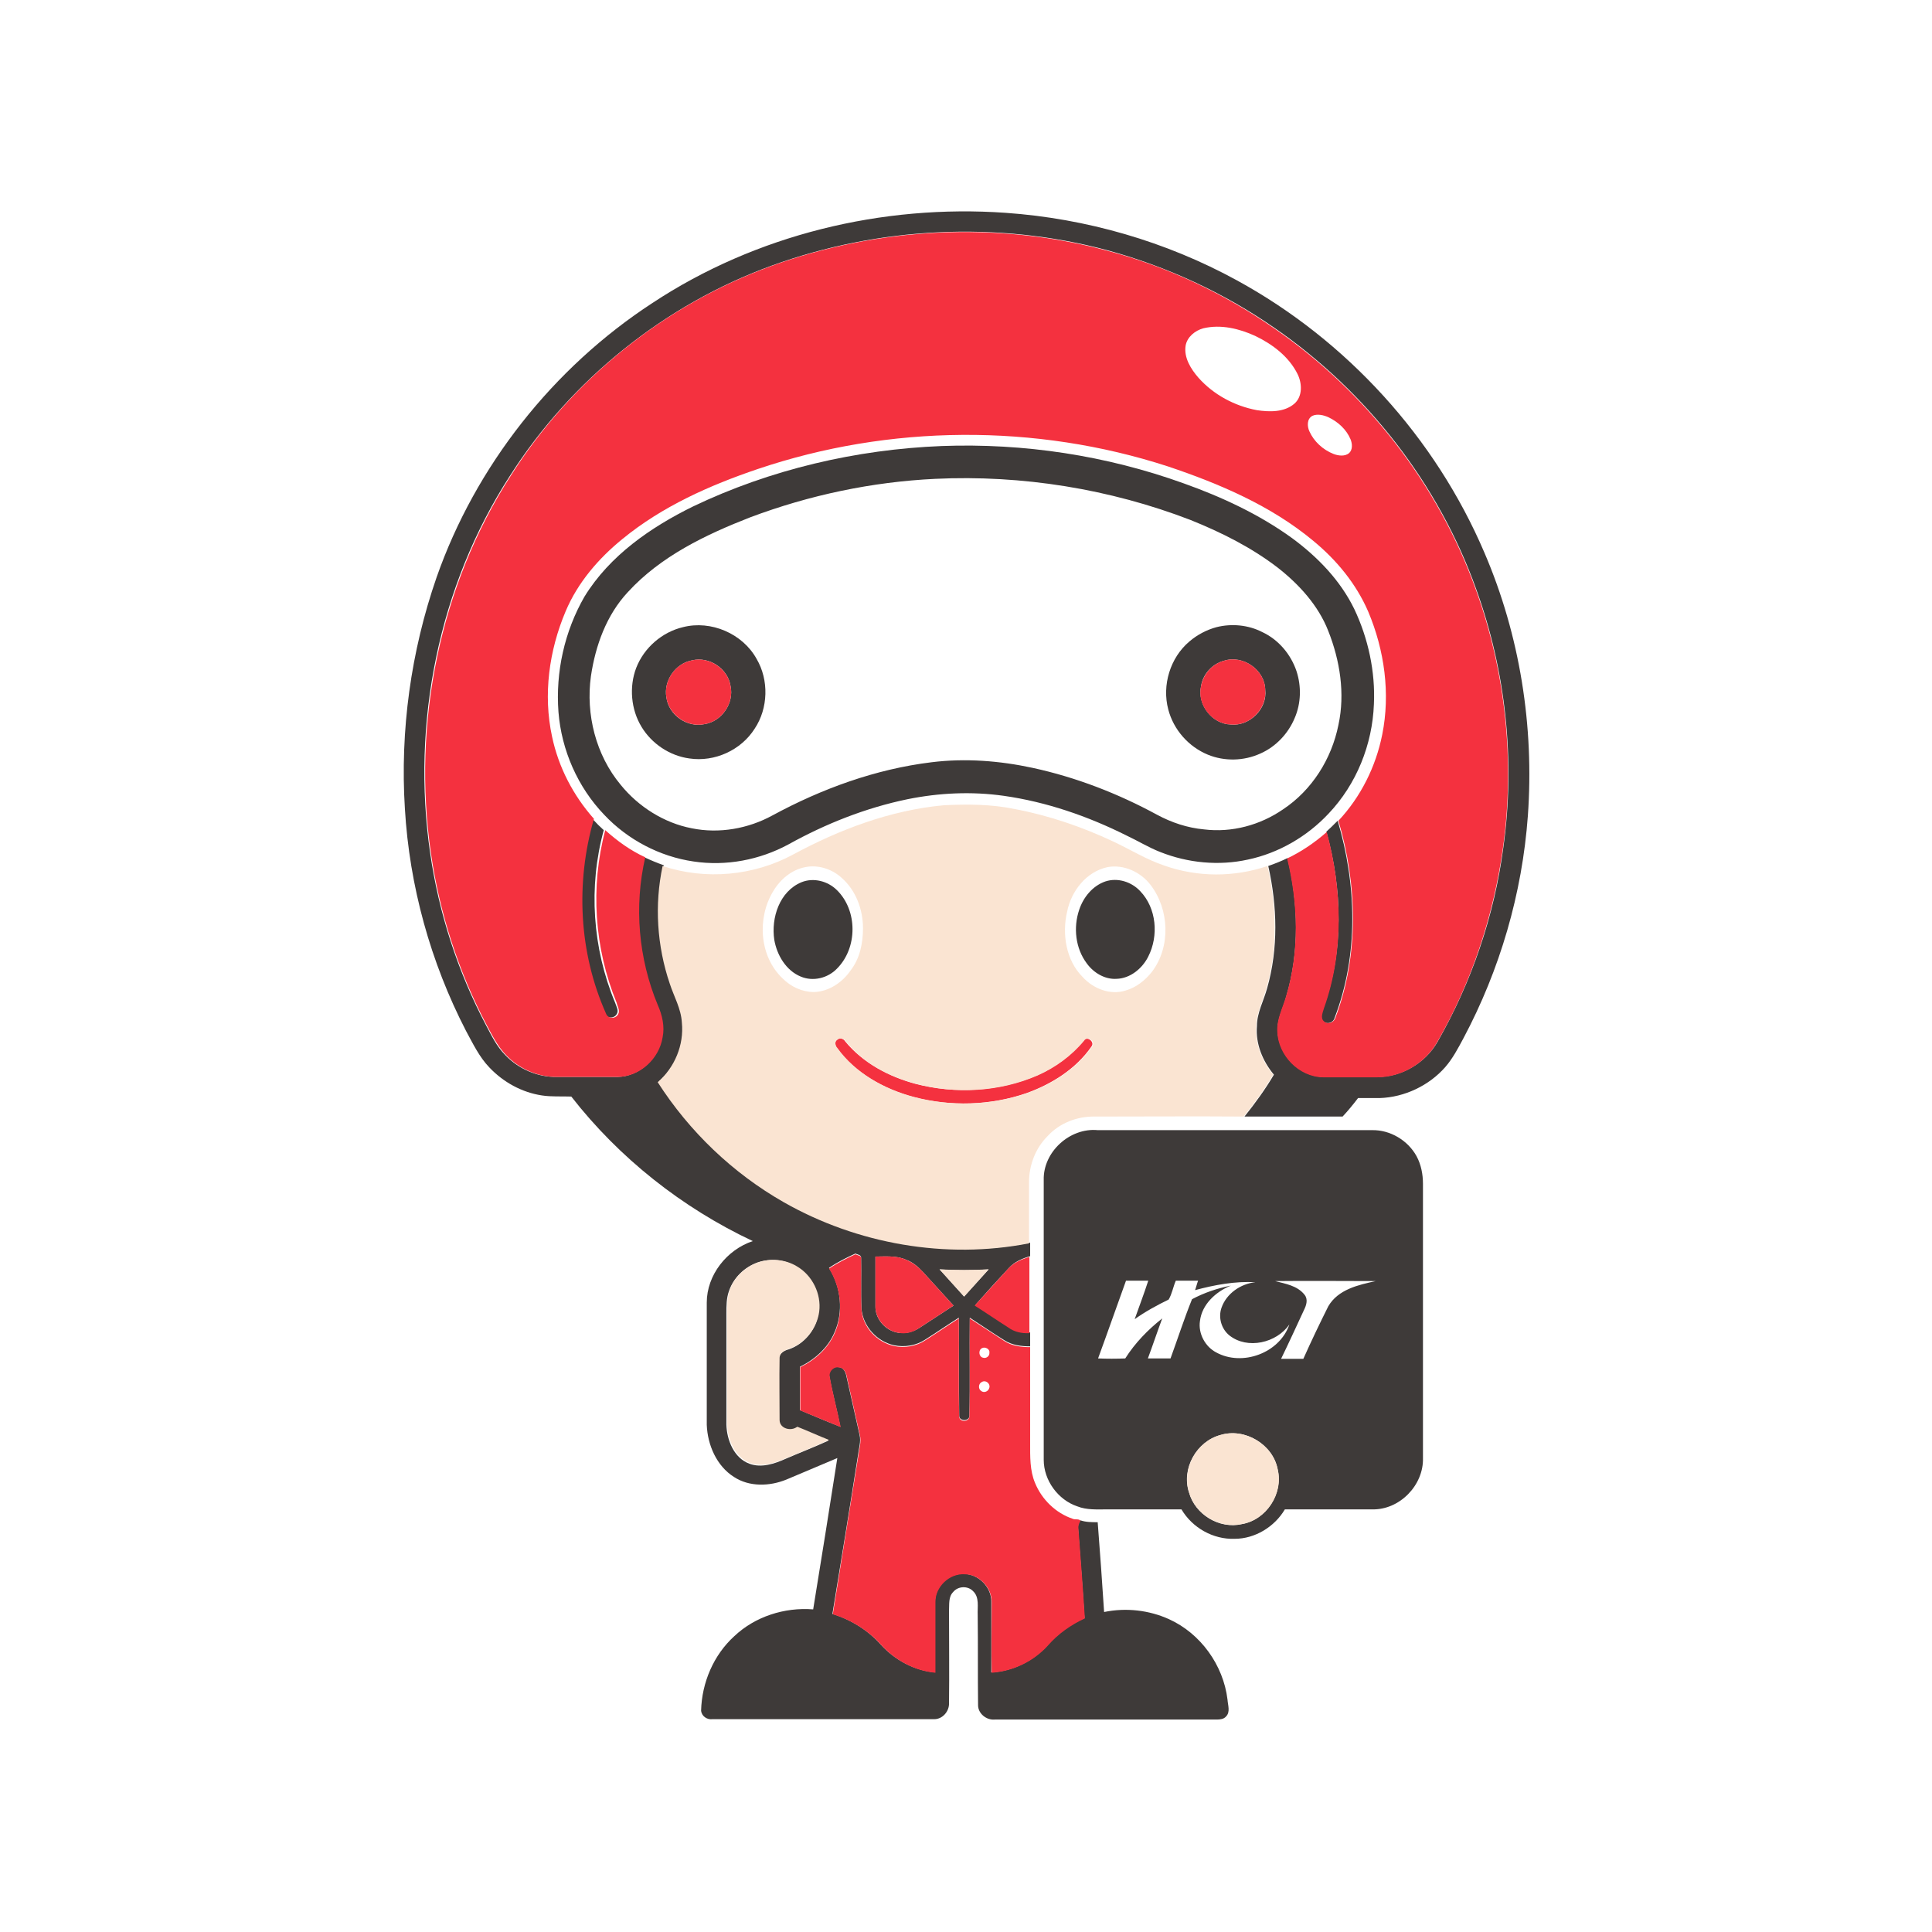 <?xml version="1.0" encoding="utf-8"?>
<!-- Generator: Adobe Illustrator 27.7.0, SVG Export Plug-In . SVG Version: 6.00 Build 0)  -->
<svg version="1.1" id="Layer_1" xmlns="http://www.w3.org/2000/svg" xmlns:xlink="http://www.w3.org/1999/xlink" x="0px" y="0px"
	 viewBox="0 0 512 512" style="enable-background:new 0 0 512 512;" xml:space="preserve">
<style type="text/css">
	.st0{fill:#FFFFFF;}
	.st1{fill:#3E3A39;}
	.st2{fill:#F4313F;}
	.st3{fill:#FAE4D2;}
</style>
<rect class="st0" width="512" height="512"/>
<g>
	<g>
		<path class="st0" d="M318.9,87c4.6-1.2,9.5,0.1,13.7,2.1c4.6,2.2,9,5.5,11.3,10.2c1.2,2.4,1.4,5.8-0.9,7.8
			c-2.7,2.3-6.6,2.2-9.9,1.7c-5.9-1.1-11.5-4.2-15.5-8.6c-2-2.3-3.8-5.3-3.4-8.5C314.6,89.3,316.7,87.6,318.9,87z"/>
		<path class="st0" d="M347.8,110.2c1.4-0.7,3-0.3,4.4,0.3c2.5,1.2,4.7,3.2,5.8,5.8c0.5,1.2,0.6,2.8-0.4,3.7c-1.2,1-2.8,0.7-4.1,0.2
			c-2.8-1.1-5.2-3.2-6.4-6C346.3,113,346.3,111,347.8,110.2z"/>
		<g>
			<path class="st0" d="M200.5,124.3c34.9-11.8,73.7-12.1,108.7-0.7c13.7,4.5,27.3,10.4,38.5,19.7c6.1,5.1,11.4,11.4,14.6,18.8
				c4.3,10.2,5.9,21.7,3.7,32.6c-1.7,8.5-5.7,16.4-11.6,22.8c-1,1-2,2-3,2.9c-3.1,2.8-6.7,5.2-10.5,7c-1.7,0.8-3.4,1.5-5.1,2.1
				c-8.8,3-18.6,2.9-27.3-0.1c-4.8-1.6-9.1-4.3-13.6-6.4c-8.3-3.9-17-7-26.1-8.6c-6.2-1.2-12.5-1.3-18.8-1
				c-14.1,1.3-27.6,6.4-40,13.1c-10.4,5.6-23.1,6.9-34.2,2.9c-1.8-0.6-3.5-1.3-5.1-2.1c-3.9-1.9-7.4-4.3-10.6-7.2c-1.1-1-2.1-2-3-3
				c-5.5-6.1-9.4-13.7-11.1-21.8c-2.4-11.1-0.8-22.8,3.6-33.2c3.3-7.6,8.7-14,15.1-19.2C175.2,134.2,187.8,128.6,200.5,124.3z
				 M249.6,118.2c-22.8,0.9-45.4,6.2-66,16.1c-11.3,5.6-22.2,13-28.8,23.9c-5.3,9.2-7.7,20-6.9,30.6c0.8,10.1,5.1,19.9,12.1,27.2
				c6.3,6.6,14.7,11.1,23.7,12.4c8.6,1.3,17.5-0.4,25.1-4.5c9.9-5.4,20.5-9.7,31.6-12c8.4-1.8,17-2.2,25.5-0.9
				c11.3,1.6,22.3,5.4,32.5,10.5c3,1.5,5.8,3.2,9,4.4c7.3,2.9,15.5,3.7,23.2,2c8.2-1.7,15.7-6.1,21.4-12.2c7.4-7.7,11.6-18.3,12-29
				c0.4-8.7-1.5-17.4-5.2-25.2c-3.7-7.6-9.8-13.9-16.5-18.8c-8.7-6.3-18.6-10.9-28.7-14.5C293.3,120.8,271.4,117.4,249.6,118.2z"/>
		</g>
		<g>
			<path class="st0" d="M247.8,126.9c23.1-1.2,46.4,2.6,67.9,11.2c8.2,3.3,16.2,7.2,23.2,12.7c5.6,4.4,10.7,9.9,13.3,16.7
				c3.1,7.8,4.5,16.6,2.7,24.9c-1.8,9-7.1,17.3-14.7,22.4c-6,4.1-13.6,6.1-20.9,5.3c-4.4-0.4-8.6-1.8-12.5-3.9
				c-10.3-5.6-21.4-9.9-32.9-12.4c-8.8-1.9-17.9-2.6-26.8-1.5c-14.8,1.8-29.2,6.9-42.2,14.1c-6.5,3.5-14.2,4.8-21.4,3.4
				c-7.4-1.5-14.1-5.7-18.8-11.5c-6.5-7.9-9.3-18.7-7.9-28.8c1.2-8.1,4.1-16.2,9.8-22.3c8.7-9.5,20.5-15.3,32.4-19.8
				C214.5,131.2,231.1,127.8,247.8,126.9z M181,166.2c-5.6,1.3-10.4,5.5-12.4,10.8c-2,5-1.5,11,1.4,15.6c2.7,4.5,7.5,7.7,12.7,8.4
				c6.7,1,13.7-2.2,17.3-7.9c3.6-5.4,3.8-12.9,0.5-18.5C196.8,167.8,188.5,164.3,181,166.2z M322.4,166.2c-2.6,0.6-5.1,1.9-7.2,3.7
				c-5.1,4.3-7.4,11.6-5.6,18c1.4,5.3,5.4,9.9,10.5,12c4.4,1.8,9.6,1.7,13.9-0.3c4.1-1.8,7.4-5.2,9.1-9.4c1.6-3.9,1.8-8.4,0.5-12.4
				c-1.5-4.5-4.8-8.3-9.1-10.4C330.8,165.6,326.5,165.2,322.4,166.2z"/>
		</g>
		<g>
			<path class="st0" d="M213.4,229.8c3.4-0.7,7.1,0.4,9.7,2.8c3.8,3.3,5.6,8.4,5.7,13.4c0,3.9-0.8,8.1-3.3,11.2
				c-2.2,3.2-5.8,5.5-9.7,5.7c-3.1,0-6.2-1.4-8.3-3.6c-6.1-5.8-6.7-16-2.5-23.1C206.7,233.1,209.8,230.6,213.4,229.8z M212.4,233.8
				c-5.8,2.4-8.1,9.4-7.1,15.2c0.6,4.1,3.1,8.1,7,9.7c3.2,1.4,7.2,0.4,9.6-2.1c5.4-5.5,5.4-15.4,0-20.8
				C219.4,233.5,215.6,232.5,212.4,233.8z"/>
		</g>
		<g>
			<path class="st0" d="M293.5,229.8c4.3-0.8,8.7,1.3,11.3,4.6c5,6.5,5.4,16.4,0.4,23c-1.8,2.3-4.1,4.3-7,5
				c-4.1,1.3-8.6-0.5-11.4-3.6c-4.5-4.4-5.5-11.4-4.1-17.3C283.9,236.2,287.9,231,293.5,229.8z M292.9,233.6
				c-3.4,1.1-5.8,4.2-6.9,7.5c-1.6,4.7-1,10.2,2,14.2c1.8,2.5,4.7,4.2,7.9,4.1c3.7-0.1,6.8-2.7,8.4-5.9c2.8-5.5,2.2-12.7-2.1-17.3
				C299.9,233.7,296.2,232.6,292.9,233.6z"/>
		</g>
		<path class="st0" d="M298.4,339.4c2,0,4,0,5.9,0c-1.2,3.4-2.4,6.8-3.6,10.2c2.8-2.1,5.9-3.7,9-5.2c0.9-1.5,1.2-3.4,1.9-5
			c2,0,4,0,5.9,0c-0.3,0.8-0.6,1.7-0.8,2.5c5.2-1.4,10.6-2.4,16-2.1c-3.9,0.5-7.7,3-9,6.8c-0.9,2.6,0,5.6,2.1,7.3
			c4.8,3.9,12.5,2,15.9-2.9c-2.6,7.5-12.5,11.1-19.4,7.4c-3-1.6-4.8-5-4.3-8.3c0.6-4.4,4.2-7.8,8.2-9.4c-3.6,0.8-7,2-10.3,3.6
			c-2.2,5.1-3.8,10.4-5.7,15.7c-2,0-4,0-6,0c1.3-3.5,2.6-7.1,3.8-10.6c-3.8,3-7.2,6.6-9.8,10.6c-2.4,0-4.8,0.1-7.2,0
			C293.5,353.1,295.9,346.2,298.4,339.4z"/>
		<path class="st0" d="M337.9,339.5c8.9-0.1,17.8,0,26.8-0.1c-4.6,1.1-10,2.3-12.6,6.7c-2.3,4.6-4.5,9.2-6.6,13.9
			c-2,0.1-3.9,0.1-5.9,0c2.1-4.3,4.1-8.6,6.1-13c0.6-1.2,1.1-2.8,0.1-4C343.8,340.7,340.6,340.2,337.9,339.5z"/>
		<path class="st0" d="M260.2,357.3c0.9-0.5,2.2,0.2,2,1.2c0.1,0.9-0.9,1.6-1.7,1.3C259.3,359.6,259.2,357.8,260.2,357.3z"/>
		<path class="st0" d="M260.1,366.3c1-0.8,2.5,0.5,2,1.7c-0.3,0.8-1.4,1.2-2.1,0.6C259.3,368.1,259.3,366.7,260.1,366.3z"/>
	</g>
	<g>
		<g>
			<path class="st1" d="M172.9,80.3c27.4-18.1,60.9-26.2,93.6-23.9c21.4,1.5,42.5,7.6,61.3,17.9c29.1,15.9,52.6,41.7,65.6,72.2
				c9.4,21.9,13.2,46,11.5,69.7c-1.5,20.6-7.4,40.8-17.1,59c-1.4,2.6-2.8,5.3-4.8,7.6c-4.3,4.9-10.8,8-17.4,8.2c-1.9,0-3.8,0-5.7,0
				c-1.3,1.7-2.6,3.3-4.1,4.9c-8.7,0-17.3,0-26,0c2.8-3.5,5.5-7.2,7.8-11.1c-3-3.6-4.9-8.2-4.5-12.9c0-3.5,1.8-6.7,2.7-10
				c3-10.5,2.7-21.8,0.3-32.4c1.7-0.6,3.5-1.3,5.1-2.1c2.9,12,3.2,24.8-0.3,36.6c-0.8,3.1-2.5,6-2.3,9.3c0.2,6.3,5.8,12,12.1,12.1
				c4.8,0,9.6,0,14.4,0c6.4,0,12.6-3.7,15.8-9.2c9.1-15.9,15.1-33.5,17.5-51.6c3.2-23,0.7-46.7-7.2-68.5c-10-27.9-29-52.3-53.3-69.1
				c-13.5-9.4-28.7-16.4-44.5-20.7c-29.1-7.8-60.6-6.2-88.9,4.1c-28.3,10.3-53.1,30.2-69.3,55.6c-19,29.3-26.2,65.7-21.2,100.1
				c2.3,15.9,7.3,31.4,14.8,45.6c1.5,2.8,2.8,5.6,5.1,7.9c3.5,3.7,8.6,5.9,13.7,5.8c5.3,0,10.6,0,16,0c5.8-0.1,10.9-4.8,11.8-10.5
				c0.6-2.9-0.1-5.9-1.3-8.6c-5.1-12.3-6.3-26.1-3.3-39.1c1.7,0.8,3.4,1.5,5.1,2.1c-2.2,10.3-1.6,21.2,1.9,31.2
				c1.1,3.4,3,6.7,3.2,10.3c0.6,5.9-1.9,11.9-6.4,15.8c8.4,13.1,19.9,24.1,33.4,31.8c19.5,11.1,43,15.3,65,10.9c0,1.2,0,2.4,0,3.6
				c-2.1,0.6-4.2,1.5-5.7,3.2c-3,3.2-5.9,6.4-8.8,9.7c3,1.9,5.9,3.9,8.9,5.8c1.6,1.2,3.6,1.6,5.6,1.5c0,1.2,0,2.5,0,3.7
				c-2.3,0-4.8-0.3-6.8-1.6c-3.1-1.9-6.1-4-9.2-6c-0.1,8.7,0.1,17.4-0.1,26c0,1.5-2.7,1.5-2.7,0c-0.1-8.7,0-17.3-0.1-26
				c-3,1.9-5.9,3.9-8.9,5.8c-2.4,1.6-5.5,2.1-8.3,1.5c-4.5-1-8.2-5-8.6-9.7c-0.2-4.5,0-8.9-0.1-13.4c0.1-0.9-1-0.9-1.5-1.2
				c-2.4,1.1-4.8,2.3-7,3.8c3.2,5.1,3.9,11.7,1.4,17.2c-1.7,4-5.2,7.1-9.1,9c0,3.8,0,7.7,0,11.5c3.6,1.5,7.1,3,10.7,4.4
				c-0.9-4.5-2.1-8.9-2.9-13.3c-0.4-1.4,1-2.8,2.4-2.5c1.3,0,1.9,1.3,2.1,2.4c1.2,5.2,2.3,10.4,3.5,15.6c0.4,1.7-0.2,3.5-0.4,5.2
				c-2.2,14.1-4.5,28.1-6.8,42.2c4.9,1.5,9.4,4.3,12.8,8.1c3.7,4.1,8.9,6.9,14.4,7.4c0-6.2,0-12.4,0-18.7c-0.1-4.1,3.7-7.7,7.8-7.4
				c3.8,0.1,7.2,3.6,7.1,7.4c0,6.2,0,12.5,0,18.7c5.7-0.3,11.1-3,14.9-7.2c2.7-3.1,6.1-5.6,9.8-7.2c-0.5-7.9-1.1-15.8-1.7-23.7
				c-0.1-0.8,0.1-1.5,0.5-2.1l0.1-0.1c1.5,0.5,3,0.5,4.6,0.5c0.6,7.9,1.2,15.9,1.7,23.8c5.8-1.2,11.9-0.5,17.2,1.9
				c8.4,3.8,14.4,12.2,15.5,21.3c0.1,1.5,0.8,3.3-0.4,4.5c-0.6,0.7-1.6,0.8-2.5,0.8c-19.6,0-39.2,0-58.8,0c-2.2,0.2-4.4-1.6-4.4-3.8
				c-0.1-8,0-15.9-0.1-23.9c-0.1-2.1,0.5-4.7-1.2-6.3c-1.4-1.5-4-1.4-5.3,0.2c-1.3,1.3-1,3.3-1.1,5c0,8.1,0.1,16.3,0,24.4
				c0.1,2.2-1.7,4.3-3.9,4.3c-19.6,0-39.2,0-58.8,0c-1.4,0.2-2.9-0.8-3-2.3c0.2-7.4,3.3-14.7,8.8-19.7c5.5-5.2,13.3-7.7,20.9-7.1
				c2.2-13.4,4.3-26.7,6.4-40.1c-4.5,1.9-9,3.8-13.5,5.7c-4.4,1.8-9.8,2-13.9-0.7c-4.6-2.9-7-8.5-7.2-13.8c0-10.8,0-21.6,0-32.4
				c0-7.3,5.3-14,12.2-16.3c-18.7-8.8-35.4-22-48.1-38.3c-2.6-0.1-5.2,0.1-7.8-0.3c-5.3-0.8-10.2-3.5-13.9-7.4
				c-2.7-2.8-4.4-6.4-6.2-9.7c-9.4-18.2-15-38.4-16.2-58.9c-1.3-20.7,1.6-41.7,8.4-61.3C126,123.6,146.5,97.5,172.9,80.3z M232,333
				c0,4.4,0,8.7,0,13.1c-0.1,3.5,2.7,6.6,6.1,7.1c1.9,0.3,3.8-0.2,5.4-1.2c3.1-2,6.1-4,9.2-6c-2.7-3-5.4-5.9-8.1-8.9
				c-1.3-1.4-2.8-2.7-4.6-3.3C237.5,332.7,234.6,333,232,333z M200.7,334.6c-3.4,1.2-6.3,4-7.5,7.5c-0.7,1.9-0.7,4-0.7,6
				c0,9.8,0,19.6,0,29.4c0.1,4.1,2,8.9,6.1,10.4c3.2,1.2,6.7,0,9.6-1.3c3.7-1.6,7.6-3.1,11.3-4.8c-2.8-1.1-5.6-2.3-8.4-3.5
				c-1.6,1.3-4.6,0.5-4.7-1.8c0-5.5,0-11,0-16.4c0-1.4,1.4-2.2,2.6-2.5c4.2-1.4,7.4-5.4,7.9-9.8c0.7-4.7-1.8-9.6-5.9-12
				C208.1,333.7,204.1,333.4,200.7,334.6z M249,336.4c2.2,2.4,4.3,4.8,6.5,7.2c2.2-2.4,4.3-4.8,6.5-7.2
				C257.7,336.7,253.3,336.7,249,336.4z"/>
		</g>
		<g>
			<path class="st1" d="M249.6,118.2c21.7-0.8,43.6,2.5,64.1,9.9c10.1,3.6,20,8.2,28.7,14.5c6.8,5,12.8,11.2,16.5,18.8
				c3.7,7.8,5.6,16.6,5.2,25.2c-0.4,10.7-4.6,21.2-12,29c-5.7,6.1-13.3,10.5-21.4,12.2c-7.7,1.7-15.9,0.9-23.2-2c-3.1-1.2-6-3-9-4.4
				c-10.2-5.1-21.2-8.9-32.5-10.5c-8.5-1.2-17.1-0.8-25.5,0.9c-11.1,2.3-21.7,6.5-31.6,12c-7.6,4.1-16.5,5.8-25.1,4.5
				c-9-1.3-17.5-5.8-23.7-12.4c-7-7.3-11.3-17.1-12.1-27.2c-0.8-10.6,1.6-21.4,6.9-30.6c6.7-10.9,17.6-18.4,28.8-23.9
				C204.2,124.4,226.9,119.1,249.6,118.2z M247.8,126.9c-16.7,0.8-33.3,4.3-49,10.2c-11.8,4.6-23.7,10.3-32.4,19.8
				c-5.7,6.1-8.6,14.2-9.8,22.3c-1.4,10.1,1.3,20.9,7.9,28.8c4.7,5.8,11.5,10.1,18.8,11.5c7.3,1.5,15,0.1,21.4-3.4
				c13.1-7.1,27.4-12.3,42.2-14.1c8.9-1.1,18-0.4,26.8,1.5c11.5,2.5,22.6,6.8,32.9,12.4c3.9,2.1,8.1,3.5,12.5,3.9
				c7.3,0.9,14.8-1.1,20.9-5.3c7.7-5.1,12.9-13.4,14.7-22.4c1.8-8.3,0.4-17.1-2.7-24.9c-2.6-6.7-7.7-12.3-13.3-16.7
				c-7-5.4-15-9.4-23.2-12.7C294.2,129.6,270.9,125.8,247.8,126.9z"/>
		</g>
		<g>
			<path class="st1" d="M181,166.2c7.4-1.9,15.8,1.7,19.5,8.4c3.3,5.6,3.1,13.1-0.5,18.5c-3.6,5.7-10.6,8.9-17.3,7.9
				c-5.2-0.7-10-3.9-12.7-8.4c-2.8-4.6-3.3-10.6-1.4-15.6C170.7,171.6,175.5,167.5,181,166.2z M183.4,175c-4.4,0.8-7.6,5.4-6.8,9.8
				c0.6,4.7,5.5,8.1,10.1,7.1c4.6-0.7,7.9-5.6,6.9-10.1C192.9,177.2,188,173.9,183.4,175z"/>
		</g>
		<g>
			<path class="st1" d="M322.4,166.2c4-1,8.4-0.6,12.1,1.3c4.3,2,7.6,5.9,9.1,10.4c1.3,4,1.2,8.5-0.5,12.4c-1.7,4.1-5,7.6-9.1,9.4
				c-4.4,2-9.5,2.1-13.9,0.3c-5.1-2.1-9.1-6.6-10.5-12c-1.7-6.4,0.5-13.7,5.6-18C317.3,168.2,319.8,166.9,322.4,166.2z M324.4,175.1
				c-3.1,0.8-5.6,3.5-6.1,6.7c-1.1,4.9,2.9,10.1,7.9,10.2c5,0.5,9.7-4.2,9.1-9.2C335.2,177.5,329.4,173.5,324.4,175.1z"/>
		</g>
		<path class="st1" d="M157,217c1,1.1,2,2.1,3,3c-4.1,15-3,31.3,3,45.7c0.3,1,1.1,2.1,0.4,3.1c-0.7,1.2-2.8,1.1-3.2-0.2
			C153.1,252.5,152.1,233.9,157,217z"/>
		<path class="st1" d="M351.5,220.4c1-0.9,2-1.9,3-2.9c5,16.9,5.6,35.5-0.8,52.2c-0.3,1.3-1.9,1.9-3,1c-1.2-0.9-0.4-2.5,0-3.6
			C356.2,252.1,355.7,235.6,351.5,220.4z"/>
		<path class="st1" d="M212.4,233.8c3.2-1.3,7-0.3,9.4,2.1c5.5,5.4,5.5,15.3,0,20.8c-2.4,2.5-6.3,3.5-9.6,2.1
			c-3.9-1.6-6.3-5.7-7-9.7C204.3,243.2,206.6,236.2,212.4,233.8z"/>
		<path class="st1" d="M292.9,233.6c3.3-1.1,7,0.1,9.3,2.6c4.3,4.5,4.9,11.8,2.1,17.3c-1.6,3.2-4.8,5.8-8.4,5.9
			c-3.1,0.2-6.1-1.6-7.9-4.1c-3-4-3.6-9.5-2-14.2C287.1,237.8,289.5,234.8,292.9,233.6z"/>
		<g>
			<path class="st1" d="M276.6,312.7c-0.2-7.4,6.9-13.9,14.3-13.2c24.2,0,48.5,0,72.7,0c4.8-0.1,9.5,2.7,11.8,6.9
				c1.2,2.2,1.7,4.8,1.7,7.3c0,24.2,0,48.5,0,72.7c0.2,7.2-6.2,13.8-13.5,13.6c-7.7,0-15.4,0-23.1,0c-2.7,4.6-7.9,7.8-13.3,7.8
				c-5.7,0.2-11.2-2.9-14.1-7.8c-6.6,0-13.1,0-19.7,0c-2.6,0-5.4,0.2-7.9-0.8c-5.1-1.7-8.9-6.9-8.9-12.3
				C276.6,362.2,276.6,337.4,276.6,312.7z M298.4,339.4c-2.5,6.9-4.9,13.8-7.4,20.6c2.4,0.1,4.8,0.1,7.2,0c2.6-4.1,6-7.6,9.8-10.6
				c-1.3,3.5-2.5,7.1-3.8,10.6c2,0,4,0,6,0c1.9-5.2,3.6-10.5,5.7-15.7c3.2-1.7,6.7-2.9,10.3-3.6c-4,1.6-7.7,5-8.2,9.4
				c-0.5,3.3,1.4,6.8,4.3,8.3c6.9,3.8,16.8,0.2,19.4-7.4c-3.4,4.9-11.1,6.7-15.9,2.9c-2.1-1.7-3-4.7-2.1-7.3c1.3-3.8,5.1-6.4,9-6.8
				c-5.4-0.3-10.8,0.7-16,2.1c0.3-0.8,0.5-1.7,0.8-2.5c-2,0-4,0-5.9,0c-0.7,1.6-1,3.5-1.9,5c-3.1,1.5-6.2,3.2-9,5.2
				c1.2-3.4,2.5-6.8,3.6-10.2C302.3,339.4,300.3,339.4,298.4,339.4z M337.9,339.5c2.7,0.7,5.9,1.2,7.8,3.6c1,1.2,0.5,2.8-0.1,4
				c-2,4.3-4,8.7-6.1,13c2,0,3.9,0,5.9,0c2.1-4.7,4.3-9.3,6.6-13.9c2.6-4.5,8-5.7,12.6-6.7C355.7,339.5,346.8,339.4,337.9,339.5z
				 M323.4,380.3c-6.3,1.7-10.4,8.9-8.3,15.2c1.6,5.9,8.1,9.8,14,8.4c6.5-1.1,11-8.1,9.5-14.5C337.4,382.8,329.9,378.3,323.4,380.3z
				"/>
		</g>
	</g>
	<g>
		<g>
			<path class="st2" d="M204.4,70.5c28.3-10.3,59.8-11.9,88.9-4.1c15.9,4.2,31,11.3,44.5,20.7c24.3,16.8,43.3,41.2,53.3,69.1
				c7.9,21.8,10.4,45.6,7.2,68.5c-2.5,18.1-8.4,35.8-17.5,51.6c-3.2,5.5-9.4,9.2-15.8,9.2c-4.8,0-9.6,0-14.4,0
				c-6.4-0.1-11.9-5.8-12.1-12.1c-0.2-3.3,1.4-6.2,2.3-9.3c3.6-11.9,3.2-24.7,0.3-36.6c3.8-1.8,7.3-4.2,10.5-7
				c4.1,15.2,4.6,31.7-0.7,46.6c-0.3,1.1-1.1,2.7,0,3.6c1,0.9,2.6,0.3,3-1c6.3-16.6,5.8-35.3,0.8-52.2c5.9-6.3,9.9-14.3,11.6-22.8
				c2.2-10.9,0.6-22.4-3.7-32.6c-3.2-7.4-8.4-13.7-14.6-18.8c-11.2-9.3-24.8-15.1-38.5-19.7c-35.1-11.4-73.8-11.1-108.7,0.7
				c-12.7,4.3-25.3,9.9-35.8,18.5c-6.4,5.2-11.9,11.6-15.1,19.2c-4.4,10.4-6,22.1-3.6,33.2c1.7,8.1,5.6,15.6,11.1,21.8
				c-4.9,16.9-4,35.5,3.2,51.6c0.5,1.4,2.5,1.5,3.2,0.2c0.6-1-0.2-2.1-0.4-3.1c-5.9-14.4-7-30.7-3-45.7c3.2,2.9,6.7,5.4,10.6,7.2
				c-3,13-1.8,26.8,3.3,39.1c1.2,2.7,1.9,5.7,1.3,8.6c-0.9,5.7-6,10.4-11.8,10.5c-5.3,0-10.6,0-16,0c-5.1,0.1-10.2-2.1-13.7-5.8
				c-2.2-2.3-3.6-5.1-5.1-7.9c-7.5-14.2-12.5-29.7-14.8-45.6c-5-34.4,2.3-70.8,21.2-100.1C151.4,100.7,176.1,80.8,204.4,70.5z
				 M318.9,87c-2.2,0.6-4.3,2.3-4.7,4.6c-0.5,3.2,1.4,6.2,3.4,8.5c4,4.5,9.6,7.5,15.5,8.6c3.3,0.5,7.2,0.6,9.9-1.7
				c2.2-1.9,2.1-5.3,0.9-7.8c-2.3-4.7-6.7-8-11.3-10.2C328.4,87.1,323.6,85.9,318.9,87z M347.8,110.2c-1.5,0.8-1.4,2.8-0.8,4.1
				c1.2,2.7,3.6,4.9,6.4,6c1.3,0.5,3,0.7,4.1-0.2c1-0.9,0.9-2.5,0.4-3.7c-1.1-2.6-3.3-4.6-5.8-5.8
				C350.8,110,349.1,109.6,347.8,110.2z"/>
		</g>
		<path class="st2" d="M183.4,175c4.5-1.1,9.5,2.2,10.2,6.8c1,4.5-2.3,9.4-6.9,10.1c-4.6,1-9.5-2.5-10.1-7.1
			C175.8,180.4,179,175.8,183.4,175z"/>
		<path class="st2" d="M324.4,175.1c5-1.6,10.8,2.4,10.9,7.7c0.5,5-4.1,9.7-9.1,9.2c-5-0.1-9.1-5.3-7.9-10.2
			C318.9,178.6,321.3,175.9,324.4,175.1z"/>
		<path class="st2" d="M221.8,275.6c0.7-0.7,1.7-0.4,2.2,0.4c4.7,5.7,11.5,9.3,18.5,11.2c10.6,2.8,22.2,2.1,32.3-2.2
			c4.7-2,9-5.2,12.3-9.2c0.9-1.4,3.2,0.3,2.1,1.6c-4.1,5.9-10.5,9.9-17.2,12.3c-9.6,3.3-20.2,3.6-30,1c-7.8-2.1-15.4-6.4-20.3-13
			C221.4,277.2,221.1,276,221.8,275.6z"/>
		<g>
			<path class="st2" d="M219.7,336.2c2.2-1.5,4.6-2.7,7-3.8c0.5,0.3,1.7,0.3,1.5,1.2c0.1,4.5-0.1,8.9,0.1,13.4
				c0.3,4.7,4.1,8.7,8.6,9.7c2.8,0.6,5.9,0.1,8.3-1.5c3-1.9,5.9-3.9,8.9-5.8c0.1,8.7-0.1,17.3,0.1,26c0,1.5,2.6,1.5,2.7,0
				c0.2-8.7,0-17.3,0.1-26c3.1,2,6.1,4,9.2,6c2,1.3,4.4,1.6,6.8,1.6c0,8.5,0,17,0,25.4c0,3.6-0.1,7.3,1.3,10.6c1.8,4.4,5.5,8,10,9.5
				c0.5,0.3,1.9-0.1,2,0.6c-0.4,0.7-0.6,1.3-0.5,2.1c0.6,7.9,1.2,15.8,1.7,23.7c-3.7,1.7-7.1,4.1-9.8,7.2c-3.8,4.2-9.2,6.8-14.9,7.2
				c-0.1-6.2,0-12.5,0-18.7c0.1-3.8-3.3-7.4-7.1-7.4c-4.1-0.3-7.9,3.4-7.8,7.4c0,6.2,0,12.4,0,18.7c-5.5-0.5-10.7-3.3-14.4-7.4
				c-3.4-3.8-7.9-6.6-12.8-8.1c2.3-14.1,4.5-28.1,6.8-42.2c0.2-1.7,0.8-3.5,0.4-5.2c-1.2-5.2-2.3-10.4-3.5-15.6
				c-0.2-1.1-0.8-2.4-2.1-2.4c-1.4-0.3-2.7,1.1-2.4,2.5c0.8,4.5,2,8.9,2.9,13.3c-3.6-1.5-7.1-2.9-10.7-4.4c0-3.8,0-7.7,0-11.5
				c3.9-1.9,7.3-4.9,9.1-9C223.6,347.9,222.9,341.3,219.7,336.2z M260.2,357.3c-1,0.5-0.8,2.3,0.3,2.5c0.8,0.3,1.8-0.4,1.7-1.3
				C262.4,357.5,261,356.8,260.2,357.3z M260.1,366.3c-0.8,0.4-0.9,1.8-0.1,2.3c0.7,0.6,1.8,0.2,2.1-0.6
				C262.7,366.8,261.2,365.5,260.1,366.3z"/>
		</g>
		<path class="st2" d="M232,333c2.7,0,5.5-0.3,8,0.8c1.8,0.7,3.3,1.9,4.6,3.3c2.7,3,5.4,5.9,8.1,8.9c-3.1,2-6.1,4-9.2,6
			c-1.6,1.1-3.5,1.6-5.4,1.2c-3.4-0.5-6.2-3.7-6.1-7.1C232,341.7,232,337.3,232,333z"/>
		<path class="st2" d="M267.1,336.3c1.5-1.7,3.6-2.6,5.7-3.2c0,6.7,0,13.5,0,20.2c-2,0.1-4-0.3-5.6-1.5c-3-1.9-5.9-3.9-8.9-5.8
			C261.3,342.7,264.2,339.5,267.1,336.3z"/>
	</g>
	<g>
		<g>
			<path class="st3" d="M210.1,226.5c12.4-6.7,25.9-11.8,40-13.1c6.3-0.3,12.6-0.3,18.8,1c9,1.7,17.8,4.7,26.1,8.6
				c4.5,2.1,8.8,4.8,13.6,6.4c8.8,3.1,18.5,3.1,27.3,0.1c2.4,10.6,2.8,21.9-0.3,32.4c-0.9,3.3-2.6,6.5-2.7,10
				c-0.3,4.7,1.5,9.3,4.5,12.9c-2.3,3.9-5,7.6-7.8,11.1c-13.1-0.1-26.2,0-39.4,0c-4.7-0.1-9.4,1.7-12.6,5.2
				c-3.2,3.2-4.9,7.7-4.9,12.2c0,5.4,0,10.8,0,16.2c-22,4.3-45.5,0.2-65-10.9c-13.5-7.7-25-18.7-33.4-31.8c4.5-3.9,7-9.9,6.4-15.8
				c-0.2-3.7-2.1-6.9-3.2-10.3c-3.4-10-4.1-20.9-1.9-31.2C187,233.3,199.7,232.1,210.1,226.5z M213.4,229.8
				c-3.6,0.7-6.6,3.2-8.5,6.4c-4.3,7.1-3.7,17.2,2.5,23.1c2.2,2.2,5.2,3.6,8.3,3.6c3.9-0.1,7.5-2.5,9.7-5.7
				c2.5-3.2,3.3-7.3,3.3-11.2c0-5-1.9-10.1-5.7-13.4C220.5,230.3,216.8,229.1,213.4,229.8z M293.5,229.8c-5.6,1.2-9.6,6.3-10.7,11.8
				c-1.4,5.9-0.3,12.9,4.1,17.3c2.8,3.1,7.3,4.9,11.4,3.6c2.8-0.8,5.2-2.7,7-5c5-6.6,4.6-16.5-0.4-23
				C302.3,231.1,297.8,229,293.5,229.8z M221.8,275.6c-0.7,0.5-0.4,1.6,0.1,2.1c4.8,6.7,12.4,10.9,20.3,13c9.8,2.6,20.4,2.3,30-1
				c6.7-2.4,13-6.4,17.2-12.3c1.1-1.3-1.2-3.1-2.1-1.6c-3.3,4-7.6,7.1-12.3,9.2c-10.1,4.4-21.7,5-32.3,2.2
				c-7.1-1.9-13.9-5.4-18.5-11.2C223.6,275.2,222.5,274.9,221.8,275.6z"/>
		</g>
		<path class="st3" d="M200.7,334.6c3.4-1.2,7.4-0.9,10.5,1c4.1,2.4,6.5,7.3,5.9,12c-0.6,4.4-3.7,8.4-7.9,9.8
			c-1.2,0.4-2.6,1.1-2.6,2.5c-0.1,5.5,0,11,0,16.4c0,2.3,3,3.1,4.7,1.8c2.8,1.1,5.6,2.4,8.4,3.5c-3.7,1.7-7.5,3.2-11.3,4.8
			c-3,1.3-6.4,2.5-9.6,1.3c-4.1-1.5-6-6.3-6.1-10.4c0-9.8,0-19.6,0-29.4c0-2,0-4.1,0.7-6C194.4,338.7,197.3,335.9,200.7,334.6z"/>
		<path class="st3" d="M249,336.4c4.3,0.2,8.7,0.2,13,0c-2.2,2.4-4.3,4.8-6.5,7.2C253.3,341.2,251.2,338.8,249,336.4z"/>
		<path class="st3" d="M323.4,380.3c6.5-2,13.9,2.5,15.2,9.1c1.6,6.4-3,13.4-9.5,14.5c-6,1.3-12.4-2.6-14-8.4
			C313.1,389.2,317.1,382,323.4,380.3z"/>
	</g>
</g>
</svg>
